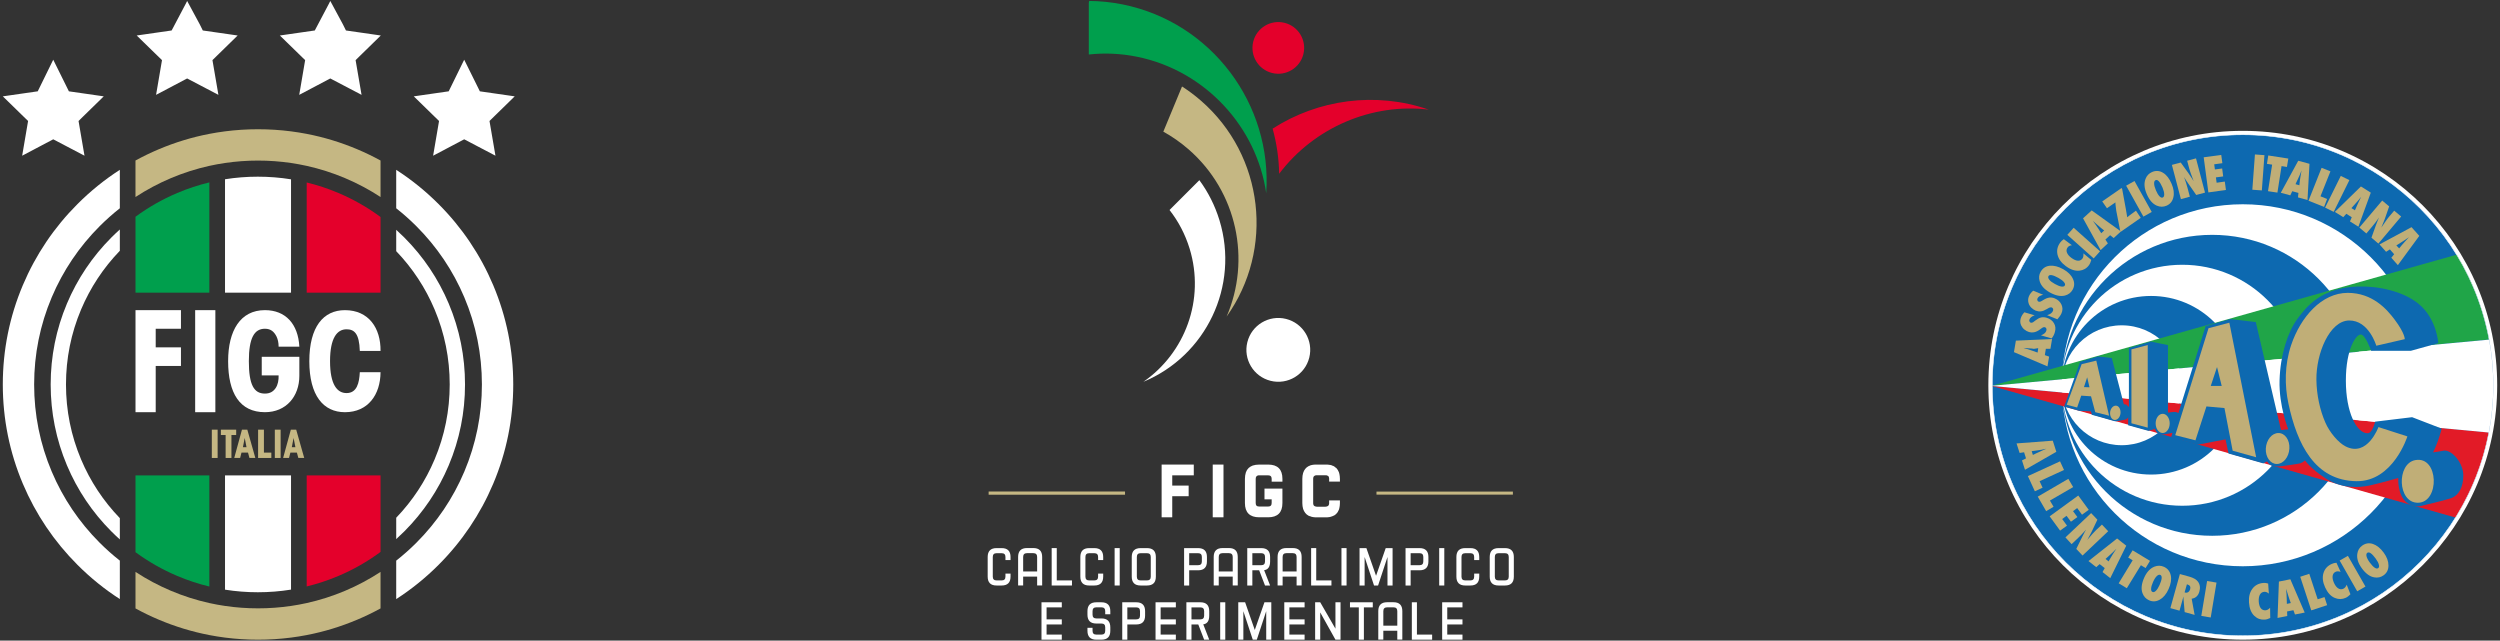 <?xml version="1.0" encoding="iso-8859-1"?>
<!-- Generator: Adobe Illustrator 29.7.0, SVG Export Plug-In . SVG Version: 9.03 Build 0)  -->
<svg version="1.1" id="Livello_1" xmlns="http://www.w3.org/2000/svg" xmlns:xlink="http://www.w3.org/1999/xlink" x="0px" y="0px"
	 viewBox="0 0 320 82" style="enable-background:new 0 0 320 82;" xml:space="preserve">
<rect x="0" y="0" width="320" height="82" fill="#333333" stroke="none"/>
<g>
	<g>
		<g>
			<g>
				<ellipse style="fill-rule:evenodd;clip-rule:evenodd;fill:#FFFFFF;" cx="287.075" cy="49.313" rx="32.566" ry="32.566"/>
				<path style="fill-rule:evenodd;clip-rule:evenodd;fill:#0D69B0;" d="M319.146,49.313c0,17.709-14.355,32.065-32.065,32.065
					S255.01,67.023,255.01,49.313s14.355-32.065,32.065-32.065C304.784,17.248,319.146,31.597,319.146,49.313z M287.075,26.146
					c-12.799,0-23.168,10.369-23.168,23.168s10.376,23.168,23.168,23.168c12.792,0,23.174-10.369,23.174-23.168
					S299.873,26.146,287.075,26.146z M283.16,30.06c-10.636,0-19.26,8.624-19.26,19.26s8.624,19.26,19.26,19.26
					s19.253-8.624,19.253-19.26C302.42,38.684,293.803,30.06,283.16,30.06z M279.331,33.89c-8.513,0-15.423,6.904-15.423,15.423
					s6.904,15.423,15.423,15.423c8.519,0,15.423-6.904,15.423-15.423S287.844,33.89,279.331,33.89z M275.338,37.882
					c-6.318,0-11.431,5.113-11.431,11.431s5.113,11.431,11.431,11.431c6.318,0,11.431-5.119,11.431-11.431
					S281.656,37.882,275.338,37.882z M271.58,41.641c-4.24,0-7.673,3.432-7.673,7.673s3.432,7.673,7.673,7.673
					s7.673-3.432,7.673-7.673S275.814,41.641,271.58,41.641z"/>
				<g>
					<path style="fill:#E21B27;" d="M254.997,49.404c0,0.007,0,0.02,0,0.02L314.3,66.247c2.052-3.283,3.517-6.963,4.266-10.897
						L254.997,49.404z"/>
					<path style="fill:#20A548;" d="M318.599,43.458c-0.723-3.914-2.149-7.575-4.155-10.858l-59.446,16.765c0,0.007,0,0.02,0,0.02
						L318.599,43.458z"/>
					<path style="fill:#FFFFFF;" d="M254.997,49.404l63.569,5.96c0.378-1.96,0.573-3.973,0.573-6.038c0-2-0.182-3.96-0.534-5.855
						l-63.608,5.907C254.997,49.391,254.997,49.391,254.997,49.404z"/>
				</g>
				<path style="fill-rule:evenodd;clip-rule:evenodd;fill:#0D69B0;" d="M266.148,52.589l-1.941-0.547l2.052-5.738l2.299-0.684
					l1.752,0.208l1.544,5.921c0,0,0.182-0.026,0.326,0.065c0.13,0.091,0.319,0.3,0.319,0.3v-7.555l2.807-0.84l2.195,0.456v8.637
					l0.664-0.078c0,0,0.261-0.026,0.423,0.026c0.124,0.033,0.247,0.117,0.247,0.117l3.485-11.131l3.165-0.905l3.257,0.384
					l3.224,13.821l0.931-0.091c0,0-1.205-2.983-1.114-6.259c0.091-3.276,1.055-6.207,2.267-7.855
					c1.205-1.648,3.113-4.006,7.725-4.168c2.677-0.091,5.875,0.625,7.816,2.228c2.332,1.915,2.508,5.022,2.508,5.022l-3.498,0.977
					h-5.093c0,0-0.736-2.084-1.335-2.084c-0.599,0-1.902,1.83-1.902,5.907s1.381,6.735,2.781,6.735c0.625,0,0.964-1.485,0.964-1.485
					l4.735-0.573l3.784,1.459c0,0-0.189,0.769-0.508,1.648c-0.293,0.808-0.599,1.4-0.599,1.4s0.925-0.124,1.172-0.189
					c0.261-0.065,0.541-0.124,1.114,0.228c0.573,0.352,1.589,1.492,1.589,2.924c0,1.433-0.541,2.573-1.648,2.924
					c-1.114,0.352-3.589,0.925-3.589,0.925s-0.977,0.391-1.96-0.352c-1.277-0.951-1.127-3.185-1.127-3.185s-2.325,0.664-3.621,0.951
					c-1.303,0.28-3.556,0.475-5.621-0.86s-2.696-2.351-2.696-2.351s-0.261,0.28-0.606,0.384c-0.352,0.091-2.28,0.352-2.501,0.378
					c-0.697,0.078-1.14,0-1.439-0.248c-0.176-0.143-0.306-0.384-0.306-0.384l-0.488,0.261l-4.449-1.264l-0.384-1.811l-3.602,0.69
					l-3.367-0.951l0.169-0.573c0,0-0.723,0.156-0.944,0.182c-0.215,0.026-0.593,0.078-0.944-0.156
					c-0.274-0.182-0.352-0.528-0.352-0.528l-0.827,0.248l-2.599-0.716v-1.114c0.078,0-0.026,0.293-0.384,0.391
					c-0.358,0.091-1.016,0.189-1.016,0.189s-0.182,0.065-0.475-0.026c-0.449-0.143-2.775-0.782-2.775-0.782l-0.111-0.443
					L266.148,52.589z"/>
				<g>
					<g>
						<path style="fill-rule:evenodd;clip-rule:evenodd;fill:#C0AE77;" d="M306.53,40.931c1.335,1.785,1.277,2.482,1.277,2.482
							l-3.641,0.84c0,0-0.944-3.263-3.485-3.231c-2.482,0.033-4.227,4.201-4.181,7.601c0.026,1.921,0.449,3.888,1.159,5.497
							c0.541,1.231,1.648,2.547,2.573,3.016c2.801,1.433,4.208-2.469,4.208-2.469l3.706,1.192c0,0-1.817,5.79-6.507,5.732
							c-5.334-0.059-7.607-4.722-8.721-9.933c-0.488-2.273-0.508-4.957,0.352-7.497c1.205-3.563,3.888-6.676,7.249-6.676
							C303.671,37.498,305.488,39.537,306.53,40.931z"/>
						<path style="fill-rule:evenodd;clip-rule:evenodd;fill:#C0AE77;" d="M288.788,58.529l-3.009-0.84l-1.049-5.458l-2.306-0.208
							l-1.407,4.338l-2.586-0.658l4.26-13.691l2.664-0.71L288.788,58.529z M282.978,49.398h1.4l-0.599-2.416L282.978,49.398z"/>
						<polygon style="fill-rule:evenodd;clip-rule:evenodd;fill:#C0AE77;" points="274.908,44.161 274.908,54.739 272.824,54.178 
							272.824,44.721 						"/>
						<path style="fill-rule:evenodd;clip-rule:evenodd;fill:#C0AE77;" d="M268.323,46.161l1.641,7.047l-1.772-0.449l-0.541-2.032
							l-1.251-0.085l-0.528,1.518l-1.335-0.352l1.915-5.198L268.323,46.161z M266.747,49.548l0.71,0.026l-0.3-1.277L266.747,49.548z
							"/>
						<path style="fill-rule:evenodd;clip-rule:evenodd;fill:#C0AE77;" d="M309.507,64.352c2.801-0.039,2.683-6.018-0.352-5.458
							C306.738,59.337,306.856,64.385,309.507,64.352z"/>
						<path style="fill-rule:evenodd;clip-rule:evenodd;fill:#C0AE77;" d="M277.722,54.192c0,0.677-0.397,1.231-0.899,1.231
							s-0.899-0.547-0.899-1.231c0-0.677,0.397-1.224,0.899-1.224C277.318,52.96,277.722,53.514,277.722,54.192z"/>
						<path style="fill-rule:evenodd;clip-rule:evenodd;fill:#C0AE77;" d="M293.041,57.409c-0.059,1.101-0.775,1.98-1.609,1.98
							c-0.834,0-1.465-0.892-1.407-1.98c0.059-1.101,0.775-1.98,1.609-1.98C292.468,55.416,293.1,56.308,293.041,57.409z"/>
					</g>
					<path style="fill-rule:evenodd;clip-rule:evenodd;fill:#C0AE77;" d="M271.43,52.798c-0.007,0.508-0.319,0.931-0.69,0.957
						c-0.365,0.026-0.658-0.365-0.651-0.873c0.007-0.508,0.319-0.931,0.69-0.957C271.15,51.892,271.437,52.283,271.43,52.798z"/>
				</g>
				<ellipse style="fill:none;stroke:#FFFFFF;stroke-width:0.065;" cx="287.075" cy="49.313" rx="32.065" ry="32.065"/>
			</g>
			<g>
				<path style="fill:#C0AE77;" d="M259.198,60.132l-0.384-1.198l0.515-0.261l-0.247-0.782l-0.573,0.085l-0.391-1.218l4.637-0.352
					l0.456,1.426L259.198,60.132z M260.208,58.236l0.475-0.234c0,0,0.026-0.02,0.078-0.033c0.039-0.02,0.189-0.091,0.469-0.215
					c0.033-0.02,0.078-0.033,0.124-0.059c0.052-0.026,0.117-0.052,0.202-0.091l0.397-0.169c-0.039,0.007-0.085,0.02-0.13,0.026
					c-0.052,0.007-0.111,0.02-0.169,0.033c-0.117,0.026-0.202,0.039-0.247,0.052s-0.078,0.02-0.085,0.02l-0.547,0.085l-0.716,0.098
					L260.208,58.236z"/>
				<path style="fill:#C0AE77;" d="M260.462,62.887l-0.892-1.947l4.116-1.889l0.508,1.107l-3.126,1.433l0.384,0.834L260.462,62.887z
					"/>
				<path style="fill:#C0AE77;" d="M261.908,65.427l-1.075-1.856l3.914-2.28l0.619,1.055l-2.977,1.726l0.469,0.795L261.908,65.427z"
					/>
				<path style="fill:#C0AE77;" d="M262.357,66.091l3.66-2.664l1.342,1.83l-0.86,0.625l-0.619-0.847l-0.534,0.391l0.56,0.756
					l-0.827,0.599l-0.56-0.756l-0.56,0.41l0.619,0.847l-0.886,0.638L262.357,66.091z"/>
				<path style="fill:#C0AE77;" d="M264.376,68.788l3.289-3.113l0.801,0.847l-0.736,1.544c-0.039,0.091-0.098,0.189-0.156,0.3
					c-0.059,0.117-0.124,0.241-0.208,0.391l-0.202,0.365c0.261-0.3,0.475-0.56,0.658-0.769s0.352-0.384,0.482-0.508l0.743-0.697
					l0.801,0.847l-3.283,3.113l-0.801-0.847l0.782-1.589c0.085-0.169,0.169-0.326,0.241-0.469c0.078-0.143,0.15-0.28,0.228-0.41
					c-0.215,0.241-0.397,0.443-0.567,0.619s-0.306,0.319-0.443,0.443l-0.84,0.795L264.376,68.788z"/>
				<path style="fill:#C0AE77;" d="M270.115,74.005l-0.99-0.782l0.28-0.508l-0.651-0.508l-0.436,0.391l-0.99-0.782l3.66-2.892
					l1.172,0.925L270.115,74.005z M269.9,71.862l0.267-0.469c0,0,0.02-0.026,0.039-0.065c0.026-0.033,0.117-0.182,0.267-0.443
					c0.02-0.026,0.039-0.065,0.078-0.117c0.033-0.052,0.065-0.111,0.117-0.182l0.234-0.358c-0.026,0.033-0.059,0.065-0.098,0.098
					c-0.033,0.033-0.078,0.078-0.117,0.117c-0.085,0.085-0.143,0.15-0.176,0.182c-0.033,0.033-0.059,0.052-0.059,0.059l-0.41,0.378
					l-0.534,0.482L269.9,71.862z"/>
				<path style="fill:#C0AE77;" d="M272.231,75.294l-1.042-0.632l1.791-2.944l-0.573-0.352l0.567-0.925l2.228,1.348l-0.567,0.925
					l-0.599-0.365L272.231,75.294z"/>
				<path style="fill:#C0AE77;" d="M277.579,75.399c-0.28,0.632-0.651,1.081-1.114,1.348c-0.456,0.267-0.925,0.3-1.381,0.091
					c-0.41-0.182-0.69-0.488-0.847-0.918c-0.202-0.541-0.124-1.198,0.215-1.967c0.326-0.736,0.769-1.205,1.322-1.426
					c0.41-0.156,0.814-0.156,1.198,0.02c0.475,0.208,0.769,0.573,0.886,1.094C277.969,74.148,277.878,74.741,277.579,75.399z
					 M276.419,74.891c0.332-0.749,0.365-1.185,0.098-1.303c-0.13-0.059-0.28-0.007-0.449,0.15c-0.156,0.15-0.319,0.397-0.475,0.749
					c-0.156,0.352-0.241,0.632-0.247,0.86c-0.02,0.228,0.039,0.365,0.176,0.423c0.13,0.059,0.274,0.007,0.436-0.15
					C276.113,75.47,276.27,75.223,276.419,74.891z"/>
				<path style="fill:#C0AE77;" d="M280.913,78.707l-1.277-0.358l-0.15-1.713c0-0.026,0-0.065,0-0.117
					c0-0.052-0.007-0.098-0.007-0.169l-0.078,0.293l-0.423,1.524l-1.172-0.326l1.218-4.364l1.205,0.332
					c0.534,0.15,0.899,0.365,1.107,0.638c0.261,0.358,0.326,0.795,0.182,1.283c-0.15,0.528-0.475,0.834-0.984,0.905L280.913,78.707z
					 M279.63,75.822l0.078,0.026c0.13,0.039,0.267,0.02,0.384-0.059c0.117-0.078,0.202-0.202,0.248-0.358
					c0.091-0.326-0.033-0.534-0.378-0.632l-0.039-0.007L279.63,75.822z"/>
				<path style="fill:#C0AE77;" d="M282.972,79.039l-1.205-0.202l0.742-4.468l1.205,0.202L282.972,79.039z"/>
				<path style="fill:#C0AE77;" d="M290.573,77.795l0.02,1.309c-0.267,0.124-0.502,0.202-0.716,0.208
					c-0.508,0.033-0.944-0.124-1.316-0.475c-0.417-0.391-0.638-0.964-0.69-1.726c-0.052-0.71,0.098-1.303,0.436-1.752
					c0.332-0.449,0.808-0.697,1.413-0.743c0.202-0.02,0.397,0.007,0.606,0.078l0.085,1.29c-0.189-0.169-0.384-0.247-0.573-0.234
					c-0.247,0.02-0.443,0.13-0.567,0.358c-0.124,0.228-0.176,0.528-0.15,0.899c0.007,0.182,0.039,0.352,0.085,0.488
					c0.039,0.143,0.098,0.261,0.176,0.358c0.078,0.091,0.156,0.169,0.261,0.208c0.098,0.052,0.208,0.065,0.332,0.059
					C290.169,78.115,290.371,78.004,290.573,77.795z"/>
				<path style="fill:#C0AE77;" d="M295.002,78.408l-1.244,0.247l-0.202-0.547l-0.808,0.156l0.02,0.586l-1.244,0.247l0.176-4.657
					l1.465-0.293L295.002,78.408z M293.223,77.19l-0.182-0.502c0,0-0.007-0.026-0.026-0.078c-0.007-0.039-0.065-0.208-0.156-0.488
					c-0.007-0.033-0.026-0.078-0.039-0.13c-0.02-0.059-0.039-0.124-0.065-0.208l-0.124-0.41c0,0.039,0.007,0.085,0.007,0.143
					c0,0.052,0.007,0.111,0.007,0.169c0.007,0.124,0.02,0.208,0.02,0.248c0,0.052,0.007,0.078,0.007,0.085l0.026,0.56l0.02,0.716
					L293.223,77.19z"/>
				<path style="fill:#C0AE77;" d="M297.874,77.463l-2.032,0.664l-1.413-4.299l1.159-0.384l1.075,3.263l0.873-0.28L297.874,77.463z"
					/>
				<path style="fill:#C0AE77;" d="M300.381,74.845l0.475,1.224c-0.202,0.208-0.397,0.358-0.599,0.449
					c-0.456,0.208-0.925,0.215-1.394,0.02c-0.528-0.215-0.944-0.677-1.257-1.374c-0.293-0.651-0.365-1.251-0.208-1.791
					c0.156-0.541,0.508-0.944,1.068-1.192c0.182-0.085,0.378-0.13,0.599-0.15l0.534,1.172c-0.241-0.091-0.449-0.098-0.625-0.02
					c-0.228,0.098-0.358,0.28-0.397,0.534c-0.039,0.248,0.02,0.547,0.176,0.899c0.078,0.169,0.156,0.306,0.248,0.423
					c0.091,0.117,0.189,0.208,0.293,0.274c0.098,0.065,0.208,0.098,0.319,0.111c0.111,0.007,0.215-0.007,0.332-0.065
					C300.114,75.288,300.264,75.112,300.381,74.845z"/>
				<path style="fill:#C0AE77;" d="M302.778,75.079l-1.055,0.606l-2.247-3.934l1.055-0.606L302.778,75.079z"/>
				<path style="fill:#C0AE77;" d="M305.117,70.742c0.41,0.56,0.606,1.107,0.606,1.641c0,0.534-0.202,0.951-0.606,1.244
					c-0.358,0.267-0.769,0.358-1.218,0.274c-0.567-0.098-1.101-0.488-1.589-1.166c-0.475-0.651-0.664-1.264-0.573-1.856
					c0.065-0.443,0.267-0.782,0.619-1.036c0.423-0.306,0.886-0.384,1.381-0.215C304.224,69.791,304.687,70.155,305.117,70.742z
					 M304.087,71.497c-0.482-0.658-0.84-0.905-1.075-0.736c-0.117,0.085-0.15,0.241-0.091,0.469
					c0.052,0.208,0.189,0.475,0.417,0.782c0.228,0.306,0.436,0.528,0.619,0.651c0.189,0.124,0.339,0.143,0.449,0.059
					c0.117-0.085,0.15-0.234,0.085-0.449C304.446,72.057,304.302,71.797,304.087,71.497z"/>
			</g>
			<g>
				<path style="fill:#C0AE77;" d="M262.663,43.399l-0.208,1.251l-0.586-0.007l-0.13,0.814l0.547,0.189l-0.208,1.251l-4.292-1.824
					l0.247-1.472L262.663,43.399z M260.892,44.565l-0.534,0.085h-0.085c-0.039-0.033-0.215-0.039-0.515-0.059
					c-0.033,0-0.078-0.007-0.13-0.007c-0.059,0-0.13-0.007-0.215-0.02l-0.423-0.033c0.039,0.007,0.085,0.026,0.13,0.039
					c0.052,0.02,0.098,0.033,0.156,0.052c0.117,0.033,0.202,0.059,0.241,0.065c0.039,0.02,0.078,0.026,0.085,0.026l0.528,0.176
					l0.684,0.241L260.892,44.565z"/>
				<path style="fill:#C0AE77;" d="M262.611,43.321l-1.368-0.397c0.384-0.143,0.619-0.339,0.69-0.606
					c0.033-0.098,0.026-0.189-0.007-0.274c-0.033-0.085-0.091-0.13-0.176-0.156c-0.117-0.033-0.247,0-0.397,0.111l-0.208,0.15
					c-0.13,0.098-0.261,0.182-0.384,0.241c-0.124,0.059-0.241,0.111-0.358,0.13c-0.117,0.026-0.234,0.039-0.352,0.033
					c-0.117-0.007-0.234-0.026-0.352-0.059c-0.202-0.059-0.397-0.169-0.593-0.326c-0.091-0.078-0.169-0.156-0.234-0.248
					c-0.065-0.085-0.124-0.182-0.169-0.28c-0.124-0.274-0.143-0.573-0.052-0.886c0.085-0.28,0.241-0.541,0.469-0.782l1.322,0.391
					c-0.176,0.052-0.326,0.124-0.449,0.228c-0.124,0.098-0.202,0.208-0.234,0.326c-0.026,0.091-0.026,0.176,0.02,0.241
					c0.033,0.078,0.085,0.124,0.156,0.143c0.117,0.033,0.261-0.007,0.417-0.143l0.189-0.143c0.247-0.189,0.482-0.319,0.71-0.378
					c0.215-0.052,0.456-0.039,0.71,0.033c0.423,0.124,0.742,0.358,0.944,0.697c0.202,0.339,0.241,0.716,0.124,1.114
					C262.969,42.761,262.826,43.041,262.611,43.321z"/>
				<path style="fill:#C0AE77;" d="M263.341,40.872l-1.316-0.534c0.391-0.098,0.638-0.274,0.749-0.534
					c0.039-0.098,0.052-0.189,0.02-0.267c-0.026-0.085-0.078-0.143-0.156-0.176c-0.111-0.039-0.247-0.026-0.41,0.065l-0.215,0.124
					c-0.143,0.085-0.274,0.15-0.397,0.202s-0.247,0.085-0.365,0.098c-0.117,0.02-0.234,0.02-0.352,0
					c-0.117-0.02-0.228-0.052-0.339-0.091c-0.189-0.085-0.384-0.208-0.56-0.384c-0.085-0.085-0.15-0.176-0.208-0.267
					c-0.059-0.091-0.098-0.189-0.13-0.293c-0.091-0.293-0.085-0.586,0.039-0.886c0.111-0.267,0.293-0.508,0.547-0.723l1.283,0.528
					c-0.182,0.033-0.332,0.091-0.469,0.176c-0.137,0.085-0.215,0.182-0.267,0.3c-0.033,0.085-0.039,0.169-0.007,0.241
					c0.026,0.078,0.078,0.13,0.143,0.156c0.111,0.039,0.261,0.02,0.423-0.091l0.208-0.124c0.267-0.169,0.515-0.267,0.742-0.3
					c0.228-0.033,0.456,0,0.697,0.098c0.417,0.169,0.697,0.436,0.866,0.795s0.169,0.736,0.007,1.114
					C263.758,40.357,263.582,40.611,263.341,40.872z"/>
				<path style="fill:#C0AE77;" d="M264.103,34.463c0.599,0.339,1.016,0.749,1.231,1.231c0.228,0.482,0.208,0.944-0.033,1.381
					c-0.215,0.391-0.547,0.638-0.99,0.756c-0.56,0.143-1.205,0.007-1.934-0.397c-0.697-0.391-1.133-0.873-1.303-1.452
					c-0.124-0.423-0.085-0.827,0.13-1.192c0.261-0.456,0.638-0.716,1.166-0.775C262.891,33.968,263.464,34.105,264.103,34.463z
					 M263.484,35.577c-0.716-0.397-1.14-0.475-1.283-0.228c-0.065,0.124-0.033,0.28,0.111,0.456c0.13,0.176,0.365,0.352,0.71,0.541
					c0.332,0.182,0.606,0.3,0.834,0.332s0.365-0.007,0.436-0.13c0.078-0.124,0.033-0.274-0.111-0.443
					C264.044,35.935,263.81,35.759,263.484,35.577z"/>
				<path style="fill:#C0AE77;" d="M266.676,32.431l1.01,0.84c-0.078,0.28-0.176,0.508-0.306,0.684c-0.3,0.41-0.71,0.632-1.205,0.69
					c-0.567,0.059-1.153-0.13-1.765-0.593c-0.573-0.423-0.925-0.918-1.049-1.465s-0.007-1.068,0.358-1.557
					c0.117-0.156,0.267-0.3,0.449-0.417l1.036,0.775c-0.261,0.033-0.443,0.13-0.547,0.28c-0.15,0.202-0.182,0.423-0.091,0.658
					c0.091,0.241,0.28,0.475,0.593,0.697c0.15,0.111,0.293,0.189,0.423,0.248c0.13,0.059,0.267,0.091,0.384,0.098
					c0.117,0.007,0.228-0.007,0.326-0.059c0.098-0.039,0.182-0.117,0.261-0.215C266.656,32.952,266.702,32.724,266.676,32.431z"/>
				<path style="fill:#C0AE77;" d="M268.805,32.164l-0.814,0.912l-3.374-3.016l0.814-0.905L268.805,32.164z"/>
				<path style="fill:#C0AE77;" d="M271.482,29.624l-0.931,0.847l-0.456-0.365l-0.606,0.56l0.319,0.488l-0.931,0.86l-2.247-4.071
					l1.107-1.01L271.482,29.624z M269.333,29.5l-0.417-0.332c0,0-0.026-0.02-0.059-0.052c-0.033-0.026-0.156-0.143-0.391-0.332
					c-0.026-0.026-0.059-0.052-0.098-0.091c-0.039-0.039-0.098-0.085-0.169-0.143l-0.319-0.293c0.026,0.033,0.052,0.065,0.085,0.117
					c0.026,0.039,0.059,0.091,0.098,0.143c0.078,0.098,0.124,0.169,0.15,0.208c0.026,0.039,0.039,0.059,0.052,0.065l0.306,0.456
					l0.391,0.606L269.333,29.5z"/>
				<path style="fill:#C0AE77;" d="M274.016,27.885l-2.566,1.785l-0.059-0.085l-0.508-2.599c-0.02-0.169-0.033-0.3-0.052-0.41
					c-0.02-0.111-0.026-0.176-0.026-0.228c-0.02-0.085-0.026-0.234-0.033-0.443l-1.081,0.749l-0.606-0.873l2.469-1.713l0.078,0.098
					l0.488,2.657c0.033,0.176,0.059,0.339,0.085,0.502c0.026,0.169,0.052,0.326,0.078,0.488c0.098-0.085,0.182-0.143,0.234-0.189
					c0.059-0.052,0.098-0.078,0.117-0.091l0.769-0.567L274.016,27.885z"/>
				<path style="fill:#C0AE77;" d="M275.423,27.129l-1.068,0.599l-2.208-3.96l1.068-0.599L275.423,27.129z"/>
				<path style="fill:#C0AE77;" d="M277.963,23.521c0.274,0.632,0.352,1.218,0.228,1.733c-0.117,0.515-0.41,0.873-0.873,1.075
					c-0.41,0.176-0.827,0.176-1.251-0.007c-0.534-0.228-0.964-0.723-1.29-1.498c-0.319-0.743-0.365-1.381-0.143-1.941
					c0.156-0.41,0.443-0.697,0.834-0.866c0.482-0.208,0.951-0.176,1.4,0.098C277.318,22.387,277.676,22.85,277.963,23.521z
					 M276.804,24.016c-0.326-0.749-0.619-1.075-0.886-0.957c-0.13,0.059-0.202,0.202-0.189,0.436c0,0.215,0.078,0.502,0.228,0.86
					c0.15,0.352,0.3,0.606,0.456,0.769c0.156,0.156,0.3,0.215,0.423,0.156c0.13-0.059,0.189-0.202,0.182-0.417
					C277.019,24.641,276.947,24.361,276.804,24.016z"/>
				<path style="fill:#C0AE77;" d="M279.155,25.488l-1.153-4.383l1.133-0.3l0.997,1.381c0.059,0.085,0.117,0.176,0.189,0.28
					c0.078,0.111,0.15,0.234,0.241,0.365l0.228,0.352c-0.143-0.365-0.261-0.684-0.358-0.951c-0.091-0.267-0.169-0.488-0.215-0.677
					l-0.261-0.983l1.133-0.3l1.153,4.383l-1.127,0.3l-1.01-1.452c-0.111-0.156-0.208-0.3-0.3-0.443
					c-0.091-0.13-0.176-0.267-0.241-0.391c0.111,0.3,0.189,0.567,0.267,0.795c0.078,0.228,0.13,0.423,0.176,0.599l0.293,1.114
					L279.155,25.488z"/>
				<path style="fill:#C0AE77;" d="M282.672,24.628l-0.599-4.494l2.247-0.3l0.143,1.055l-1.042,0.143l0.085,0.658l0.931-0.124
					l0.13,1.016l-0.931,0.124l0.091,0.684l1.049-0.15l0.143,1.075L282.672,24.628z"/>
				<path style="fill:#C0AE77;" d="M289.517,24.374l-1.218-0.091l0.332-4.514l1.218,0.091L289.517,24.374z"/>
				<path style="fill:#C0AE77;" d="M291.51,24.654l-1.205-0.182l0.528-3.4l-0.664-0.098l0.169-1.075l2.566,0.397l-0.176,1.075
					l-0.69-0.111L291.51,24.654z"/>
				<path style="fill:#C0AE77;" d="M295.36,25.598l-1.218-0.332l0.059-0.573l-0.795-0.215l-0.247,0.528l-1.218-0.332l2.234-4.097
					l1.439,0.391L295.36,25.598z M294.318,23.716l0.059-0.534c0,0,0-0.026,0.007-0.085c0.007-0.039,0.033-0.208,0.078-0.508
					c0.007-0.033,0.007-0.078,0.026-0.13c0.007-0.059,0.026-0.13,0.033-0.215l0.078-0.423c-0.02,0.039-0.033,0.085-0.052,0.124
					c-0.02,0.052-0.039,0.098-0.065,0.156c-0.039,0.117-0.078,0.189-0.091,0.234c-0.02,0.039-0.026,0.065-0.033,0.078l-0.228,0.508
					l-0.306,0.651L294.318,23.716z"/>
				<path style="fill:#C0AE77;" d="M297.483,26.484l-1.993-0.795l1.674-4.208l1.133,0.449l-1.277,3.198l0.847,0.339L297.483,26.484z
					"/>
				<path style="fill:#C0AE77;" d="M298.714,27.116l-1.101-0.541l2.006-4.058l1.101,0.541L298.714,27.116z"/>
				<path style="fill:#C0AE77;" d="M301.873,29.018l-1.075-0.677l0.228-0.534l-0.697-0.443l-0.391,0.436l-1.075-0.677l3.335-3.257
					l1.264,0.795L301.873,29.018z M301.43,26.921l0.215-0.488c0,0,0.007-0.026,0.033-0.078c0.02-0.039,0.091-0.189,0.215-0.469
					c0.02-0.033,0.033-0.078,0.059-0.124c0.026-0.052,0.059-0.117,0.098-0.202l0.189-0.384c-0.026,0.033-0.052,0.065-0.085,0.111
					c-0.033,0.046-0.065,0.085-0.111,0.13c-0.078,0.091-0.124,0.156-0.156,0.202c-0.033,0.033-0.052,0.059-0.059,0.065l-0.365,0.417
					l-0.482,0.534L301.43,26.921z"/>
				<path style="fill:#C0AE77;" d="M301.997,29.129l2.924-3.459l0.892,0.749l-0.56,1.609c-0.033,0.091-0.078,0.202-0.124,0.319
					c-0.052,0.117-0.098,0.261-0.169,0.41l-0.156,0.384c0.215-0.332,0.41-0.606,0.573-0.84c0.156-0.228,0.306-0.417,0.423-0.56
					l0.658-0.775l0.892,0.749l-2.918,3.465l-0.886-0.756l0.599-1.674c0.065-0.176,0.124-0.339,0.189-0.488
					c0.059-0.15,0.124-0.293,0.182-0.423c-0.182,0.261-0.352,0.482-0.488,0.677c-0.143,0.189-0.274,0.352-0.391,0.482l-0.743,0.886
					L301.997,29.129z"/>
				<path style="fill:#C0AE77;" d="M306.927,33.935l-0.84-0.944l0.365-0.449l-0.547-0.619l-0.488,0.306l-0.84-0.944l4.097-2.208
					l0.997,1.114L306.927,33.935z M307.09,31.793l0.339-0.41c0,0,0.02-0.026,0.052-0.059c0.033-0.033,0.143-0.156,0.339-0.384
					c0.026-0.026,0.052-0.059,0.091-0.098c0.039-0.039,0.091-0.098,0.15-0.169l0.293-0.319c-0.033,0.026-0.078,0.052-0.117,0.085
					c-0.039,0.026-0.091,0.059-0.143,0.091c-0.098,0.065-0.169,0.117-0.208,0.15c-0.039,0.026-0.065,0.039-0.078,0.052l-0.469,0.3
					l-0.606,0.384L307.09,31.793z"/>
			</g>
		</g>
		<g>
			<path style="fill:#FFFFFF;" d="M153.518,23.062c1.113,1.509,1.993,3.23,2.572,5.125c2.584,8.452-1.738,17.369-9.739,20.683
				c5.329-3.682,7.917-10.515,5.922-17.04c-0.565-1.849-1.449-3.513-2.574-4.949L153.518,23.062z"/>
			<path style="fill:#C5B783;" d="M151.3,11.07c0.836,0.537,1.644,1.141,2.416,1.812c8.121,7.059,9.412,19.055,3.289,27.639
				c3.128-7.24,1.39-15.965-4.88-21.415c-1.012-0.879-2.092-1.63-3.22-2.254L151.3,11.07z"/>
			<path style="fill:#009F4D;" d="M139.414,0.121c1.426,0.01,2.871,0.158,4.321,0.453c11.379,2.315,19.132,12.803,18.338,24.154
				c-1.204-8.425-7.741-15.676-16.525-17.463c-2.089-0.425-4.169-0.509-6.181-0.29V0.362L139.414,0.121z"/>
			<path style="fill-rule:evenodd;clip-rule:evenodd;fill:#E4002B;" d="M160.414,5.331c0.442-1.773,2.237-2.851,4.01-2.409
				s2.851,2.237,2.409,4.01c-0.442,1.773-2.237,2.852-4.01,2.41C161.05,8.899,159.972,7.103,160.414,5.331"/>
			<path style="fill-rule:evenodd;clip-rule:evenodd;fill:#FFFFFF;" d="M159.661,43.796c0.546-2.189,2.762-3.521,4.951-2.975
				c2.189,0.546,3.521,2.762,2.975,4.951c-0.545,2.189-2.762,3.521-4.951,2.974C160.447,48.201,159.115,45.984,159.661,43.796"/>
			<path style="fill:#E4002B;" d="M162.896,16.466c5.802-3.728,13.168-4.781,19.98-2.435c-7.235-0.871-14.651,2.257-19.144,8.212
				C163.698,20.281,163.414,18.339,162.896,16.466"/>
			<polygon style="fill:#FFFFFF;" points="152.147,62.155 152.147,63.515 150.047,63.515 150.047,66.214 148.688,66.214 
				148.688,59.465 152.804,59.465 152.804,60.843 150.047,60.843 150.047,62.155 			"/>
			<rect x="155.229" y="59.465" style="fill:#FFFFFF;" width="1.378" height="6.749"/>
			<path style="fill:#FFFFFF;" d="M162.773,61.649v-0.356c0-0.309-0.159-0.45-0.45-0.45h-1.2h-0.047
				c-0.234,0.038-0.347,0.187-0.347,0.45v3.093c0,0.31,0.141,0.45,0.45,0.45h1.144c0.29,0,0.45-0.14,0.45-0.45v-0.469h-0.919V62.54
				h2.296v1.846c0,1.21-0.609,1.828-1.827,1.828h-1.144c-1.21,0-1.829-0.618-1.829-1.828v-3.093c0-0.309,0.047-0.572,0.113-0.787
				v-0.019c0.075-0.206,0.178-0.394,0.328-0.534c0,0,0.01-0.019,0.01-0.037c0.019,0,0.038-0.01,0.038-0.028
				c0.159-0.131,0.328-0.234,0.534-0.31h0.019c0.113-0.037,0.235-0.065,0.366-0.084h0.047c0.131-0.009,0.244-0.028,0.375-0.028
				h1.144c1.218,0,1.827,0.619,1.827,1.828v0.356H162.773z"/>
			<path style="fill:#FFFFFF;" d="M167.814,66.13c-0.019,0-0.028,0-0.038-0.028c-0.103-0.019-0.178-0.047-0.262-0.085
				c0,0-0.01-0.009-0.028-0.009c-0.328-0.178-0.553-0.478-0.684-0.863c0-0.018,0-0.018-0.01-0.037
				c-0.056-0.206-0.094-0.441-0.094-0.712v-3.103c0-0.282,0.037-0.526,0.094-0.722l0.01-0.037c0.131-0.403,0.356-0.684,0.684-0.862
				c0.019-0.009,0.028-0.009,0.028-0.009c0.085-0.037,0.159-0.075,0.262-0.113c0.01,0,0.019,0,0.038-0.009
				c0.159-0.038,0.318-0.066,0.516-0.075h1.34h0.225c0.028,0,0.056,0.01,0.075,0.01c0.038,0,0.085,0,0.122,0.019
				c0.038,0,0.066,0.009,0.113,0.009c0.028,0,0.056,0.009,0.075,0.009c0.038,0.01,0.065,0.028,0.112,0.028l0.066,0.019
				c0.037,0.028,0.085,0.038,0.112,0.056c0.019,0,0.038,0.01,0.047,0.01c0.038,0.028,0.075,0.037,0.112,0.047
				c0.01,0.019,0.028,0.019,0.038,0.028l0.112,0.075l0.028,0.029c0.028,0.009,0.056,0.047,0.084,0.075
				c0.019,0,0.019,0.009,0.038,0.009c0.019,0.038,0.056,0.075,0.084,0.094c0,0.019,0.01,0.019,0.01,0.028
				c0.028,0.029,0.066,0.076,0.094,0.113l0.009,0.009c0.028,0.037,0.047,0.075,0.066,0.14c0,0,0.01,0,0.01,0.01
				c0.009,0.037,0.047,0.094,0.065,0.141l0.01,0.009c0.009,0.047,0.019,0.103,0.047,0.159c0.009,0.066,0.028,0.113,0.038,0.188
				c0,0.066,0.009,0.122,0.028,0.187c0,0.113,0.019,0.216,0.019,0.329v0.346h-1.378v-0.346c0-0.038-0.009-0.094-0.009-0.112
				c-0.01-0.057-0.028-0.103-0.037-0.15c0,0-0.01,0-0.01-0.019c-0.019-0.037-0.037-0.056-0.085-0.085l-0.019-0.009
				c-0.038-0.028-0.056-0.047-0.122-0.066c0,0-0.009,0-0.009-0.009c-0.057,0-0.104-0.01-0.178-0.01h-1.2
				c-0.019,0-0.019,0-0.028,0.01c-0.066,0-0.113,0.009-0.15,0.047h-0.01c-0.037,0.028-0.075,0.047-0.103,0.075
				c0,0.01-0.009,0.01-0.009,0.028c-0.029,0.019-0.038,0.075-0.047,0.112c-0.019,0.009-0.019,0.009-0.019,0.019
				c-0.01,0.057-0.01,0.112-0.01,0.169v3.103c0,0.047,0,0.112,0.01,0.159c0,0,0,0.009,0.019,0.009
				c0.009,0.047,0.018,0.103,0.047,0.122c0,0.019,0.009,0.019,0.009,0.019c0.028,0.038,0.066,0.057,0.103,0.075
				c0,0.009,0.01,0.009,0.01,0.009c0.037,0.01,0.084,0.047,0.15,0.047h0.028c0.019,0.019,0.047,0.019,0.075,0.019h1.125
				c0.075,0,0.122-0.019,0.178-0.028h0.009c0.066-0.028,0.084-0.047,0.122-0.065c0-0.01,0.019-0.01,0.019-0.01
				c0.047-0.028,0.066-0.066,0.085-0.112c0,0,0.01,0,0.01-0.009c0.009-0.038,0.028-0.075,0.037-0.122
				c0-0.056,0.009-0.075,0.009-0.112v-0.347h1.378v0.347c0,0.112-0.019,0.206-0.019,0.309c-0.019,0.057-0.028,0.131-0.028,0.197
				c-0.01,0.066-0.028,0.122-0.038,0.168v0.019c-0.028,0.056-0.038,0.113-0.047,0.159h-0.01c-0.019,0.066-0.056,0.112-0.065,0.15
				l-0.01,0.009c-0.019,0.037-0.038,0.103-0.066,0.14c0,0-0.009,0-0.009,0.01c-0.028,0.037-0.066,0.066-0.094,0.112
				c0,0.01-0.01,0.01-0.01,0.01c-0.028,0.038-0.066,0.065-0.084,0.103c-0.019,0-0.019,0.028-0.038,0.028
				c-0.028,0.018-0.056,0.047-0.084,0.075l-0.028,0.019c-0.047,0.019-0.075,0.038-0.112,0.075l-0.038,0.009
				c-0.037,0.028-0.075,0.038-0.112,0.056c-0.009,0.01-0.028,0.01-0.047,0.019c-0.028,0.019-0.075,0.028-0.112,0.037
				c-0.028,0-0.038,0.028-0.066,0.028c-0.047,0.009-0.075,0.028-0.112,0.028c-0.019,0.009-0.047,0.009-0.075,0.019
				c-0.047,0-0.075,0.019-0.113,0.019c-0.037,0-0.084,0.009-0.122,0.009c-0.019,0-0.047,0-0.075,0.01h-0.234h-1.331
				C168.132,66.205,167.973,66.177,167.814,66.13"/>
			<path style="fill:#FFFFFF;" d="M128.698,71.687v-0.392c0-0.326-0.16-0.485-0.485-0.485h-0.652c-0.326,0-0.485,0.16-0.485,0.485
				v2.513c0,0.326,0.159,0.485,0.485,0.485h0.652c0.326,0,0.485-0.16,0.485-0.485v-0.386h0.651v0.386
				c0,0.758-0.379,1.137-1.137,1.137h-0.652c-0.758,0-1.137-0.379-1.137-1.137v-2.513c0-0.758,0.378-1.137,1.137-1.137h0.652
				c0.758,0,1.137,0.379,1.137,1.137v0.392H128.698z"/>
			<path style="fill:#FFFFFF;" d="M133.397,71.288v3.65h-0.644v-1.137h-1.789v1.137h-0.645v-3.65c0-0.758,0.379-1.137,1.137-1.137
				h0.811C133.019,70.151,133.397,70.53,133.397,71.288 M132.753,73.15v-1.861c0-0.326-0.166-0.485-0.486-0.485h-0.811
				c-0.326,0-0.492,0.159-0.492,0.485v1.861H132.753z"/>
			<polygon style="fill:#FFFFFF;" points="135.265,74.293 137.213,74.293 137.213,74.945 134.614,74.945 134.614,70.157 
				135.265,70.157 			"/>
			<path style="fill:#FFFFFF;" d="M140.557,71.687v-0.392c0-0.326-0.16-0.485-0.486-0.485h-0.652c-0.326,0-0.485,0.16-0.485,0.485
				v2.513c0,0.326,0.159,0.485,0.485,0.485h0.652c0.326,0,0.486-0.16,0.486-0.485v-0.386h0.652v0.386
				c0,0.758-0.379,1.137-1.137,1.137h-0.652c-0.758,0-1.136-0.379-1.136-1.137v-2.513c0-0.758,0.378-1.137,1.136-1.137h0.652
				c0.758,0,1.137,0.379,1.137,1.137v0.392H140.557z"/>
			<rect x="142.671" y="70.158" style="fill:#FFFFFF;" width="0.652" height="4.787"/>
			<path style="fill:#FFFFFF;" d="M147.949,73.808c0,0.758-0.378,1.137-1.137,1.137h-0.811c-0.758,0-1.137-0.379-1.137-1.137v-2.513
				c0-0.758,0.379-1.137,1.137-1.137h0.811c0.759,0,1.137,0.379,1.137,1.137V73.808z M145.516,73.808
				c0,0.326,0.159,0.485,0.485,0.485h0.811c0.326,0,0.486-0.16,0.486-0.485v-2.513c0-0.326-0.16-0.486-0.486-0.486h-0.811
				c-0.326,0-0.485,0.16-0.485,0.486V73.808z"/>
			<path style="fill:#FFFFFF;" d="M152.216,72.997v1.948h-0.652v-4.787h1.789c0.758,0,1.136,0.379,1.136,1.137v0.565
				c0,0.758-0.379,1.137-1.136,1.137H152.216z M152.216,70.809v1.536h1.137c0.326,0,0.485-0.159,0.485-0.486v-0.565
				c0-0.326-0.159-0.486-0.485-0.486H152.216z"/>
			<path style="fill:#FFFFFF;" d="M158.432,71.288v3.65h-0.645v-1.137h-1.788v1.137h-0.645v-3.65c0-0.758,0.379-1.137,1.137-1.137
				h0.811C158.053,70.151,158.432,70.53,158.432,71.288 M157.788,73.15v-1.861c0-0.326-0.166-0.485-0.485-0.485h-0.811
				c-0.326,0-0.492,0.159-0.492,0.485v1.861H157.788z"/>
			<path style="fill:#FFFFFF;" d="M161.172,72.997h-0.871v1.948h-0.652v-4.787h1.788c0.758,0,1.137,0.379,1.137,1.137v0.565
				c0,0.678-0.253,1.057-0.764,1.124l0.764,1.962h-0.652L161.172,72.997z M160.301,70.809v1.536h1.137
				c0.319,0,0.485-0.159,0.485-0.486v-0.565c0-0.326-0.166-0.486-0.485-0.486H160.301z"/>
			<path style="fill:#FFFFFF;" d="M166.609,71.288v3.65h-0.645v-1.137h-1.788v1.137h-0.645v-3.65c0-0.758,0.378-1.137,1.137-1.137
				h0.811C166.23,70.151,166.609,70.53,166.609,71.288 M165.964,73.15v-1.861c0-0.326-0.166-0.485-0.485-0.485h-0.811
				c-0.326,0-0.492,0.159-0.492,0.485v1.861H165.964z"/>
			<polygon style="fill:#FFFFFF;" points="168.477,74.293 170.425,74.293 170.425,74.945 167.825,74.945 167.825,70.157 
				168.477,70.157 			"/>
			<rect x="171.708" y="70.158" style="fill:#FFFFFF;" width="0.652" height="4.787"/>
			<polygon style="fill:#FFFFFF;" points="174.021,70.158 174.898,70.158 176.135,73.702 177.372,70.158 178.25,70.158 
				178.25,74.945 177.598,74.945 177.598,71.295 176.395,74.945 175.876,74.945 174.672,71.295 174.672,74.945 174.021,74.945 			
				"/>
			<path style="fill:#FFFFFF;" d="M180.562,72.997v1.948h-0.652v-4.787h1.789c0.758,0,1.137,0.379,1.137,1.137v0.565
				c0,0.758-0.379,1.137-1.137,1.137H180.562z M180.562,70.809v1.536h1.137c0.326,0,0.485-0.159,0.485-0.486v-0.565
				c0-0.326-0.159-0.486-0.485-0.486H180.562z"/>
			<rect x="184.218" y="70.158" style="fill:#FFFFFF;" width="0.652" height="4.787"/>
			<path style="fill:#FFFFFF;" d="M188.693,71.687v-0.392c0-0.326-0.16-0.485-0.485-0.485h-0.652c-0.326,0-0.485,0.16-0.485,0.485
				v2.513c0,0.326,0.16,0.485,0.485,0.485h0.652c0.326,0,0.485-0.16,0.485-0.485v-0.386h0.651v0.386
				c0,0.758-0.379,1.137-1.137,1.137h-0.652c-0.758,0-1.137-0.379-1.137-1.137v-2.513c0-0.758,0.379-1.137,1.137-1.137h0.652
				c0.758,0,1.137,0.379,1.137,1.137v0.392H188.693z"/>
			<path style="fill:#FFFFFF;" d="M193.771,73.808c0,0.758-0.379,1.137-1.138,1.137h-0.811c-0.758,0-1.137-0.379-1.137-1.137v-2.513
				c0-0.758,0.379-1.137,1.137-1.137h0.811c0.759,0,1.138,0.379,1.138,1.137V73.808z M191.338,73.808
				c0,0.326,0.159,0.485,0.485,0.485h0.811c0.326,0,0.486-0.16,0.486-0.485v-2.513c0-0.326-0.16-0.486-0.486-0.486h-0.811
				c-0.326,0-0.485,0.16-0.485,0.486V73.808z"/>
			<polygon style="fill:#FFFFFF;" points="135.91,79.28 135.91,79.931 133.962,79.931 133.962,81.227 135.91,81.227 135.91,81.879 
				133.311,81.879 133.311,77.092 135.91,77.092 135.91,77.744 133.962,77.744 133.962,79.28 			"/>
			<path style="fill:#FFFFFF;" d="M141.468,78.621v-0.392c0-0.326-0.16-0.492-0.485-0.492h-0.652c-0.326,0-0.485,0.166-0.485,0.492
				v0.446c0,0.319,0.159,0.485,0.485,0.485h0.652c0.758,0,1.137,0.379,1.137,1.137v0.446c0,0.758-0.379,1.137-1.137,1.137h-0.652
				c-0.758,0-1.137-0.379-1.137-1.137v-0.386h0.652v0.386c0,0.326,0.159,0.485,0.485,0.485h0.652c0.325,0,0.485-0.16,0.485-0.485
				v-0.446c0-0.326-0.16-0.485-0.485-0.485h-0.652c-0.758,0-1.137-0.379-1.137-1.136v-0.446c0-0.758,0.379-1.137,1.137-1.137h0.652
				c0.758,0,1.137,0.378,1.137,1.137v0.392H141.468z"/>
			<path style="fill:#FFFFFF;" d="M144.299,79.931v1.948h-0.652v-4.787h1.788c0.758,0,1.137,0.379,1.137,1.137v0.565
				c0,0.758-0.379,1.137-1.137,1.137H144.299z M144.299,77.744v1.536h1.137c0.326,0,0.485-0.159,0.485-0.485v-0.565
				c0-0.326-0.159-0.485-0.485-0.485H144.299z"/>
			<polygon style="fill:#FFFFFF;" points="150.509,79.28 150.509,79.931 148.561,79.931 148.561,81.227 150.509,81.227 
				150.509,81.879 147.909,81.879 147.909,77.092 150.509,77.092 150.509,77.744 148.561,77.744 148.561,79.28 			"/>
			<path style="fill:#FFFFFF;" d="M153.38,79.931h-0.871v1.948h-0.652v-4.787h1.788c0.758,0,1.137,0.379,1.137,1.137v0.565
				c0,0.678-0.253,1.057-0.764,1.123l0.764,1.962h-0.652L153.38,79.931z M152.509,77.744v1.536h1.137
				c0.319,0,0.485-0.159,0.485-0.485v-0.565c0-0.326-0.166-0.485-0.485-0.485H152.509z"/>
			<rect x="156.185" y="77.092" style="fill:#FFFFFF;" width="0.652" height="4.787"/>
			<polygon style="fill:#FFFFFF;" points="158.498,77.092 159.376,77.092 160.613,80.636 161.849,77.092 162.727,77.092 
				162.727,81.879 162.076,81.879 162.076,78.229 160.872,81.879 160.354,81.879 159.15,78.229 159.15,81.879 158.498,81.879 			"/>
			<polygon style="fill:#FFFFFF;" points="166.988,79.28 166.988,79.931 165.04,79.931 165.04,81.227 166.988,81.227 
				166.988,81.879 164.388,81.879 164.388,77.092 166.988,77.092 166.988,77.744 165.04,77.744 165.04,79.28 			"/>
			<polygon style="fill:#FFFFFF;" points="168.989,77.092 170.937,80.47 170.937,77.092 171.588,77.092 171.588,81.879 
				170.937,81.879 168.989,78.389 168.989,81.879 168.337,81.879 168.337,77.092 			"/>
			<polygon style="fill:#FFFFFF;" points="175.716,77.092 175.716,77.744 174.578,77.744 174.578,81.879 173.927,81.879 
				173.927,77.744 172.797,77.744 172.797,77.092 			"/>
			<path style="fill:#FFFFFF;" d="M179.498,78.222v3.65h-0.645v-1.137h-1.788v1.137h-0.645v-3.65c0-0.758,0.379-1.137,1.137-1.137
				h0.811C179.119,77.085,179.498,77.464,179.498,78.222 M178.854,80.084v-1.861c0-0.326-0.166-0.485-0.485-0.485h-0.811
				c-0.326,0-0.492,0.159-0.492,0.485v1.861H178.854z"/>
			<polygon style="fill:#FFFFFF;" points="181.366,81.228 183.314,81.228 183.314,81.879 180.715,81.879 180.715,77.092 
				181.366,77.092 			"/>
			<polygon style="fill:#FFFFFF;" points="187.197,79.28 187.197,79.931 185.249,79.931 185.249,81.227 187.197,81.227 
				187.197,81.879 184.597,81.879 184.597,77.092 187.197,77.092 187.197,77.744 185.249,77.744 185.249,79.28 			"/>
			
				<line style="fill:none;stroke:#C5B783;stroke-width:0.409;stroke-miterlimit:10;" x1="126.545" y1="63.118" x2="144.004" y2="63.118"/>
			
				<line style="fill:none;stroke:#C5B783;stroke-width:0.388;stroke-miterlimit:10;" x1="176.19" y1="63.118" x2="193.65" y2="63.118"/>
		</g>
		<g>
			<g>
				<path style="fill:#FFFFFF;" d="M63.127,36.494c-1.645-3.89-4-7.384-7-10.383c-1.658-1.658-3.468-3.12-5.412-4.373v4.922
					c0.898,0.707,1.758,1.47,2.576,2.288c2.632,2.633,4.699,5.697,6.142,9.11c1.494,3.531,2.251,7.284,2.251,11.154
					s-0.758,7.622-2.251,11.154c-1.443,3.412-3.51,6.477-6.142,9.11c-0.817,0.817-1.677,1.58-2.576,2.287v4.922
					c1.944-1.253,3.754-2.715,5.412-4.373c3-3,5.354-6.493,7-10.383c1.704-4.029,2.568-8.308,2.568-12.717
					C65.695,44.802,64.831,40.523,63.127,36.494z M12.763,28.947c0.817-0.817,1.677-1.58,2.576-2.288v-4.922
					c-1.944,1.253-3.753,2.715-5.412,4.373c-3,3-5.355,6.493-7,10.383c-1.704,4.029-2.568,8.307-2.568,12.717
					c0,4.409,0.864,8.688,2.568,12.717c1.646,3.89,4.001,7.384,7,10.383c1.659,1.659,3.468,3.12,5.412,4.373v-4.923
					c-0.899-0.707-1.758-1.47-2.576-2.287c-2.633-2.633-4.699-5.697-6.142-9.11C5.127,56.833,4.37,53.081,4.37,49.211
					s0.757-7.622,2.251-11.154C8.064,34.645,10.131,31.58,12.763,28.947z"/>
				<path style="fill:#009F4D;" d="M26.797,23.346v14.119h-9.452v-9.723c1.651-1.214,3.435-2.23,5.337-3.037
					C24.021,24.136,25.396,23.683,26.797,23.346z"/>
				<path style="fill:#FFFFFF;" d="M37.251,22.953v14.512h-8.449V22.945c1.379-0.22,2.782-0.33,4.201-0.33
					C34.439,22.615,35.857,22.728,37.251,22.953z"/>
				<path style="fill:#C5B783;" d="M48.709,20.545v4.674c-1.429-0.936-2.941-1.742-4.529-2.414
					c-1.599-0.676-3.244-1.202-4.924-1.574c-0.333-0.074-0.667-0.142-1.003-0.203c-0.333-0.061-0.667-0.117-1.003-0.166
					c-1.389-0.205-2.799-0.308-4.225-0.308c-1.426,0-2.835,0.103-4.225,0.308c-0.336,0.049-0.67,0.105-1.003,0.166
					c-0.336,0.062-0.67,0.13-1.003,0.203c-1.68,0.372-3.324,0.898-4.924,1.574c-1.588,0.671-3.1,1.478-4.529,2.414v-4.674
					c0.96-0.525,1.949-1.004,2.966-1.434c2.1-0.888,4.267-1.548,6.486-1.976c0.333-0.065,0.667-0.124,1.003-0.177
					c0.333-0.054,0.667-0.102,1.003-0.145c1.392-0.179,2.801-0.269,4.225-0.269c1.423,0,2.833,0.09,4.225,0.269
					c0.335,0.043,0.669,0.091,1.003,0.145c0.335,0.054,0.67,0.113,1.003,0.177c2.219,0.428,4.387,1.088,6.486,1.976
					C46.76,19.541,47.749,20.019,48.709,20.545z"/>
				<path style="fill:#E4002B;" d="M48.71,27.776v9.688h-9.452V23.357c1.385,0.336,2.744,0.786,4.068,1.348
					C45.245,25.519,47.045,26.547,48.71,27.776z"/>
				<path style="fill:#C5B783;" d="M48.709,73.203v4.675c-0.96,0.525-1.949,1.004-2.966,1.434c-2.1,0.888-4.267,1.549-6.486,1.977
					c-0.333,0.065-0.667,0.124-1.003,0.177c-0.333,0.054-0.667,0.102-1.003,0.145c-1.392,0.179-2.802,0.269-4.225,0.269
					c-1.423,0-2.833-0.09-4.225-0.269c-0.335-0.043-0.669-0.091-1.003-0.145c-0.335-0.054-0.67-0.113-1.003-0.177
					c-2.219-0.428-4.387-1.089-6.486-1.977c-1.016-0.43-2.006-0.908-2.966-1.434v-4.675c1.429,0.936,2.941,1.742,4.529,2.414
					c1.599,0.677,3.244,1.202,4.924,1.574c0.333,0.074,0.667,0.142,1.003,0.203c0.333,0.061,0.667,0.117,1.003,0.166
					c1.389,0.205,2.799,0.308,4.225,0.308c1.426,0,2.835-0.103,4.225-0.308c0.336-0.049,0.67-0.105,1.003-0.166
					c0.336-0.062,0.67-0.13,1.003-0.203c1.68-0.372,3.324-0.898,4.924-1.574C45.769,74.945,47.281,74.138,48.709,73.203z"/>
				<path style="fill:#FFFFFF;" d="M57.437,38.858c-1.335-3.167-3.247-6.012-5.682-8.454c-0.339-0.34-0.685-0.669-1.039-0.988v2.733
					c2.091,2.181,3.744,4.693,4.917,7.474c1.28,3.036,1.93,6.262,1.93,9.587c0,3.326-0.649,6.551-1.93,9.587
					c-1.172,2.781-2.825,5.293-4.917,7.474v2.733c0.354-0.319,0.701-0.649,1.039-0.988c2.435-2.442,4.347-5.287,5.682-8.454
					c1.383-3.28,2.085-6.763,2.085-10.353S58.82,42.138,57.437,38.858z M15.339,32.1v-2.726c-0.37,0.332-0.732,0.676-1.086,1.03
					c-2.435,2.442-4.347,5.287-5.683,8.454c-1.383,3.28-2.084,6.763-2.084,10.353s0.701,7.073,2.084,10.353
					c1.336,3.167,3.247,6.012,5.683,8.454c0.354,0.355,0.716,0.698,1.086,1.03v-2.726c-2.114-2.192-3.783-4.722-4.964-7.524
					c-1.28-3.036-1.929-6.262-1.929-9.587c0-3.326,0.649-6.551,1.929-9.587C11.556,36.822,13.225,34.292,15.339,32.1z"/>
				<path style="fill:#009F4D;" d="M26.797,60.853v14.224c-1.401-0.338-2.775-0.792-4.115-1.359
					c-1.901-0.807-3.686-1.824-5.337-3.037v-9.828H26.797z"/>
				<path style="fill:#FFFFFF;" d="M37.251,60.853V75.47c-1.394,0.225-2.813,0.338-4.248,0.338c-1.419,0-2.822-0.111-4.201-0.331
					V60.853H37.251z"/>
				<path style="fill:#E4002B;" d="M48.71,60.853v9.793c-1.664,1.229-3.465,2.258-5.384,3.072c-1.324,0.561-2.683,1.011-4.068,1.347
					V60.853H48.71z"/>
				<polygon style="fill:#FFFFFF;" points="19.831,6.817 20.736,7.697 19.977,12.142 21.616,11.277 23.797,10.125 23.954,10.042 
					23.959,10.045 25.579,10.894 27.761,12.039 27.956,12.142 27.761,11.002 27.194,7.697 27.761,7.141 29.544,5.399 30.42,4.544 
					29.544,4.417 27.761,4.16 25.958,3.901 25.579,3.135 23.959,0.131 23.954,0.121 23.797,0.441 21.97,3.901 21.616,3.951 
					19.831,4.208 17.651,4.522 17.499,4.544 17.651,4.692 				"/>
				<polygon style="fill:#FFFFFF;" points="38.155,6.817 39.058,7.697 38.301,12.142 39.938,11.277 42.12,10.125 42.277,10.042 
					42.282,10.045 43.902,10.894 46.084,12.039 46.279,12.142 46.084,11.002 45.517,7.697 46.084,7.141 47.867,5.399 48.742,4.544 
					47.867,4.417 46.084,4.16 44.282,3.901 43.902,3.135 42.282,0.131 42.277,0.121 42.12,0.441 40.294,3.901 39.938,3.951 
					38.155,4.208 35.974,4.522 35.822,4.544 35.974,4.692 				"/>
				<polygon style="fill:#FFFFFF;" points="2.691,14.606 3.595,15.486 2.837,19.931 4.475,19.066 6.657,17.914 6.814,17.831 
					6.819,17.834 8.439,18.683 10.62,19.828 10.816,19.931 10.62,18.791 10.054,15.486 10.62,14.93 12.404,13.188 13.279,12.333 
					12.404,12.206 10.62,11.949 8.818,11.69 8.439,10.923 6.819,7.653 6.814,7.643 6.657,7.963 4.83,11.69 4.475,11.74 
					2.691,11.997 0.511,12.311 0.359,12.333 0.511,12.48 				"/>
				<polygon style="fill:#FFFFFF;" points="55.294,14.606 56.198,15.486 55.44,19.931 57.078,19.066 59.26,17.914 59.417,17.831 
					59.422,17.833 61.043,18.683 63.223,19.828 63.418,19.931 63.223,18.791 62.656,15.486 63.223,14.93 65.008,13.188 
					65.883,12.333 65.008,12.206 63.223,11.949 61.421,11.69 61.043,10.923 59.422,7.653 59.417,7.643 59.26,7.963 57.433,11.69 
					57.078,11.74 55.294,11.997 53.115,12.311 52.962,12.333 53.115,12.48 				"/>
			</g>
			<g>
				<path style="fill:#FFFFFF;" d="M17.345,39.699h5.817v2.381H19.93v2.381h3.232v2.381H19.93v5.919h-2.585V39.699z"/>
				<path style="fill:#FFFFFF;" d="M24.981,39.699h2.585v13.063h-2.585V39.699z"/>
				<path style="fill:#FFFFFF;" d="M35.663,44.376c0-0.527-0.102-0.953-0.272-1.31c-0.306-0.595-0.714-0.987-1.48-0.987
					c-1.361,0-2.058,1.174-2.058,4.15c0,3.028,0.646,4.15,2.058,4.15c0.68,0,1.089-0.289,1.378-0.714
					c0.289-0.442,0.391-1.004,0.374-1.616h-2.16v-2.381h4.814v2.432c0,2.636-1.684,4.66-4.405,4.66
					c-3.232,0-4.712-2.449-4.712-6.531c0-3.912,1.565-6.531,4.712-6.531c2.636,0,4.252,1.769,4.405,4.677H35.663z"/>
				<path style="fill:#FFFFFF;" d="M48.709,47.642c-0.017,2.875-1.599,5.12-4.558,5.12c-2.755,0-4.558-2.126-4.558-6.531
					s1.803-6.531,4.558-6.531c3.045,0,4.592,2.296,4.558,5.222h-2.653c-0.068-2.245-0.714-2.772-1.701-2.772
					c-1.191,0-2.109,1.072-2.109,4.082s0.918,4.082,2.109,4.082c1.344,0,1.633-1.327,1.701-2.67H48.709z"/>
			</g>
			<g>
				<path style="fill:#C5B783;" d="M27.112,54.996h0.744v3.623h-0.744V54.996z"/>
				<path style="fill:#C5B783;" d="M28.88,55.681h-0.607v-0.685h1.958v0.685h-0.607v2.938H28.88V55.681z"/>
				<path style="fill:#C5B783;" d="M30.736,58.619h-0.754l0.989-3.623h0.685l1.028,3.623H31.93l-0.186-0.69h-0.832L30.736,58.619z
					 M31.323,56.058l-0.23,1.185h0.46L31.323,56.058z"/>
				<path style="fill:#C5B783;" d="M33.037,54.996h0.744v2.938h0.95v0.685h-1.694V54.996z"/>
				<path style="fill:#C5B783;" d="M35.176,54.996h0.744v3.623h-0.744V54.996z"/>
				<path style="fill:#C5B783;" d="M36.993,58.619h-0.754l0.989-3.623h0.685l1.028,3.623h-0.754l-0.186-0.69h-0.832L36.993,58.619z
					 M37.58,56.058l-0.23,1.185h0.46L37.58,56.058z"/>
			</g>
		</g>
	</g>
</g>
</svg>
